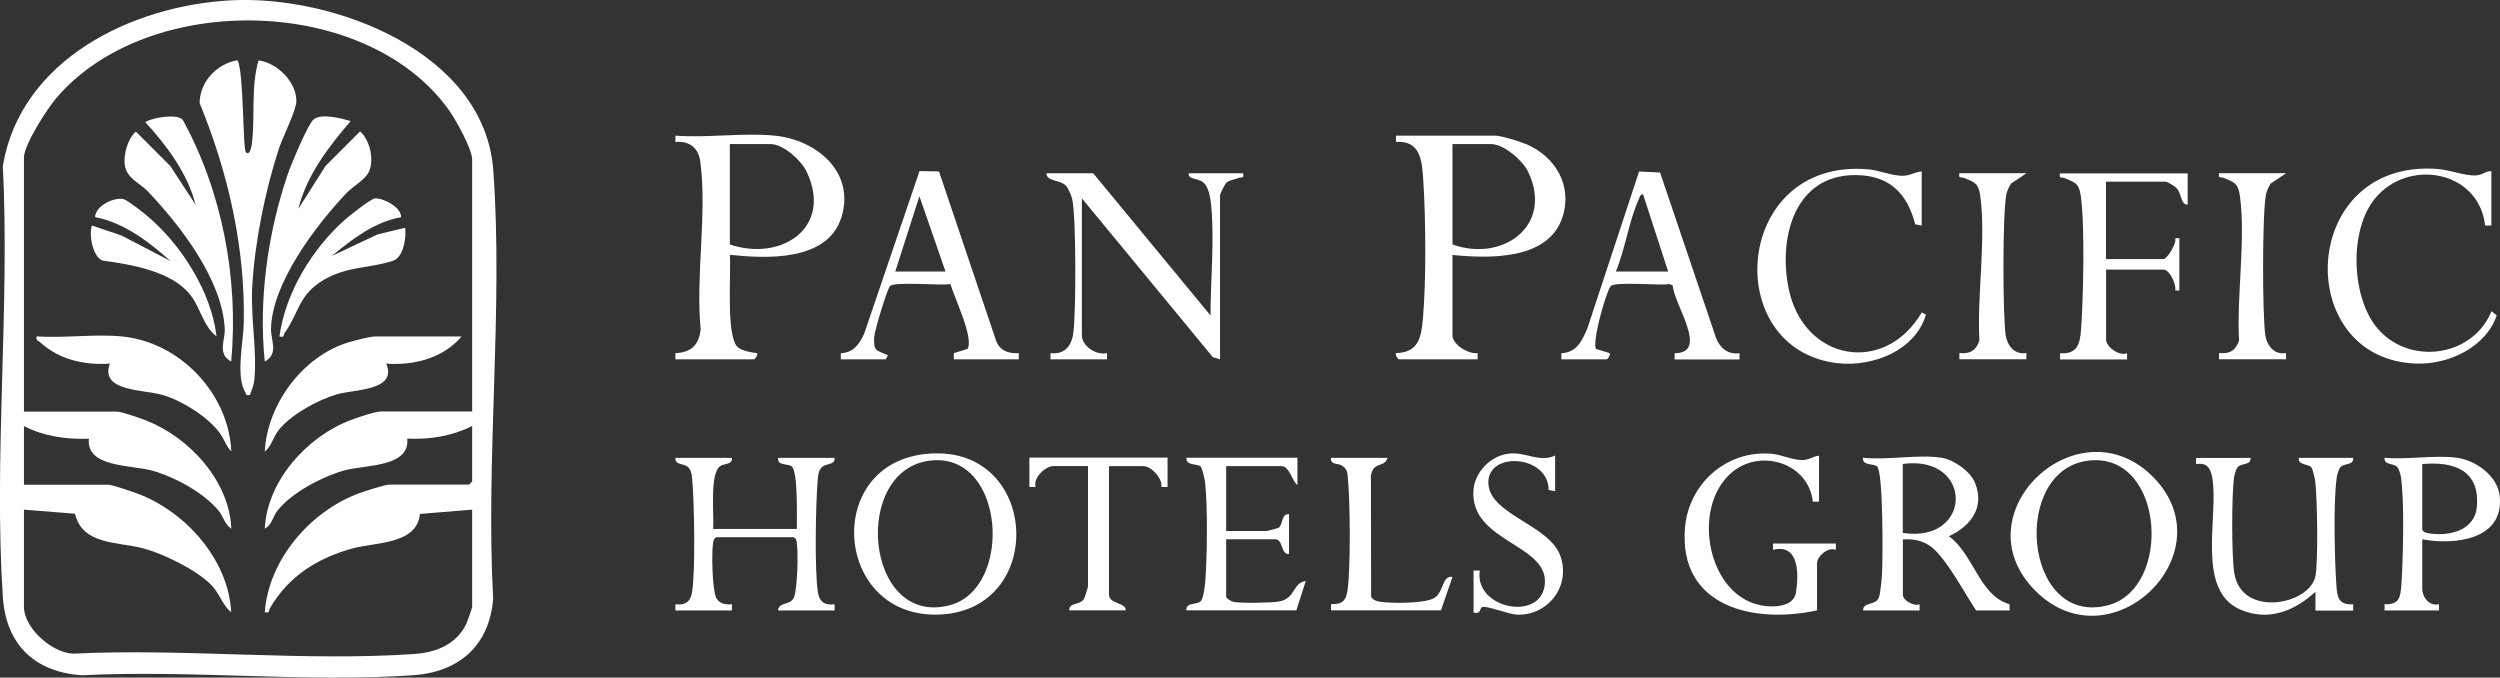 <?xml version="1.0" encoding="UTF-8"?>
<svg id="Layer_1" data-name="Layer 1" xmlns="http://www.w3.org/2000/svg" viewBox="0 0 228.68 61.98">
  <rect x="0" y="0" width="228.68" height="61.98" fill="#333333" stroke="none"/>
  <defs>
    <style>
      .cls-1 {
        fill: #fff;
      }
    </style>
  </defs>
  <g id="_8o69eG.tif" data-name="8o69eG.tif">
    <g>
      <path class="cls-1" d="M21.12.03c9.38-.5,23.2,4.71,24,15.53.93,12.66-.71,26.44-.01,39.22-.35,4.3-3.14,6.71-7.37,6.99-9.82.67-20.38-.51-30.28,0-4.32-.31-6.91-2.83-7.2-7.16-.84-12.81.65-26.52,0-39.42C1.87,5.45,12.08.51,21.12.03ZM43.19,37.66V14.61c0-.98-1.51-3.68-2.14-4.56C33.47-.52,13.49-.81,5.16,8.96c-.83.97-2.97,4.27-2.97,5.45v23.24h8.53c.38,0,2.16.62,2.64.81,3.95,1.54,7.63,5.53,7.8,9.9-.58-.35-.75-1.14-1.15-1.63-1.38-1.68-4.01-3.09-6.09-3.68-1.91-.54-6.07-.27-5.79-2.92-2.09.07-4.07-.21-5.94-1.15v5.36h7.76c.29,0,2.34.69,2.77.86,4.34,1.7,8.18,6.03,8.43,10.8-.81-.63-1.06-1.72-1.82-2.49-1.35-1.38-4.36-2.85-6.22-3.35-2.31-.62-5.57-.28-6.25-3.17l-4.67-.37v8.89c0,1.94,2.59,4.24,4.52,4.28,10.19-.5,21.11.73,31.22.03,1.97-.14,3.82-.88,4.72-2.75.1-.21.54-1.45.54-1.56v-8.89l-4.78.39c-.25,2.8-4.06,2.58-6.14,3.15-3.24.88-5.89,2.57-7.57,5.46-.15.25.03.48-.48.38.35-4.79,4.13-9.19,8.57-10.86.52-.19,2.41-.81,2.83-.81h7.28l.29-.29v-5.07c-1.88.93-3.84,1.25-5.94,1.15.28,2.65-3.88,2.38-5.79,2.92-2.01.57-4.78,2.02-6.09,3.68-.42.53-.5,1.32-1.15,1.63.21-4.35,3.85-8.39,7.8-9.9.6-.23,2.29-.81,2.83-.81h8.33Z"/>
      <path class="cls-1" d="M132.86,23.31v7.36c0,.87,1.47,1.74,2.3,1.63v.57s-7.18,0-7.18,0c-.11,0-.4-.45-.29-.57,2.07-.06,2.32-1.43,2.47-3.18.3-3.48.26-9.09.03-12.61-.11-1.77-.23-3.68-2.5-3.53v-.57h9.1c.54,0,2.27.54,2.85.79,2.65,1.14,4.22,3.8,3.28,6.67-1.29,3.95-6.71,3.78-10.06,3.45ZM132.86,22.36c4.57,1.65,9.27-1.7,6.93-6.63-.49-1.04-2.23-2.55-3.39-2.55h-3.54v9.18Z"/>
      <path class="cls-1" d="M70.88,12.41c3.8.38,7.34,3.31,6.1,7.42s-6.85,3.83-10.22,3.48c.13,1.58-.37,7.45.71,8.43.4.36,1.25.5,1.78.56.11.12-.17.57-.29.57h-7.18v-.57c1.45-.05,2.17-.78,2.31-2.19-.47-4.77.6-10.66-.03-15.3-.18-1.32-.97-1.91-2.28-1.83v-.57c2.92.22,6.24-.29,9.1,0ZM66.76,22.36c4.72,1.6,9.49-1.56,7-6.7-.49-1.01-2.12-2.48-3.26-2.48h-3.74v9.18Z"/>
      <path class="cls-1" d="M100,15.85l10.73,13.01c0-3.12.32-6.36.11-9.48-.06-.79-.16-2.18-.76-2.68-.53-.45-1.4-.24-1.35-.85h4.98c.1.54-.13.31-.42.43-.34.14-.82.18-1.11.43-.14.13-.58,1.03-.58,1.14v15.02l-.66-.2-11.98-14.53v12.53c0,.99,1.32,1.86,2.3,1.63v.57h-5.17v-.57c1.27.16,1.93-.65,2.09-1.83.25-1.84.27-10.67-.11-12.29-.07-.29-.36-.96-.55-1.17-.58-.63-1.72-.33-1.81-1.16h4.31Z"/>
      <path class="cls-1" d="M66.95,41.87c.07.65-.67.5-1.06.76-1.01.66-.55,4.55-.66,5.75h7.66c-.02-.91.14-5.37-.51-5.75-.38-.23-1.28-.02-1.21-.75h5.17c.05.7-.75.46-1.16.85-.32.31-.34.74-.38,1.15-.19,2.1-.3,8.39.02,10.33.14.87.68,1.19,1.52,1.06v.57h-5.17c.05-.84,1.22-.4,1.49-1.29s.36-3.77.24-4.75c-.03-.28-.02-.49-.3-.66h-7.09c-.27.17-.26.38-.3.66-.12.98-.05,3.84.25,4.75.21.64.88.8,1.49.72v.57h-5.17v-.57c.84.12,1.38-.2,1.52-1.06.32-1.93.21-8.23.02-10.33-.04-.41-.06-.84-.38-1.15-.41-.39-1.21-.15-1.16-.85h5.17Z"/>
      <path class="cls-1" d="M177.6,41.87c1.1.17,2.64,1.24,3.06,2.3.91,2.26-.39,3.95-2.39,4.88,2.27,1.63,2.78,5.45,5.55,6.22v.57s-3.06,0-3.06,0c-.87-1.32-1.65-2.76-2.56-4.04-1.13-1.58-1.96-2.59-4.14-2.46v5.07c0,.51,1,1.08,1.53.86v.57h-5.17c0-.8,1.12-.43,1.43-1.15.16-.36.27-1.7.3-2.19.08-1.29.12-9.28-.44-9.82-.32-.31-1.38-.05-1.3-.81,2.19.24,5.08-.33,7.18,0ZM174.05,48.75c6.45.96,6.47-7.19,0-6.31v6.31Z"/>
      <path class="cls-1" d="M205.86,41.87c.06.72-.79.45-1.16.85-.18.19-.31.71-.35.99-.22,1.56-.23,7.22.03,8.74.69,4.11,6.93,2.86,7.42.23.26-1.42.16-7.01-.01-8.58-.03-.27-.23-1.15-.35-1.33-.24-.36-1.26-.18-1.17-.89h4.98c.06.72-.79.45-1.16.85-.18.19-.31.71-.35.99-.31,2.23-.19,7.39-.03,9.75.08,1.15.17,1.87,1.54,1.81v.57h-3.45v-1.72c-1.89,1.74-4.23,2.7-6.76,1.68-4.24-1.71-2.08-8.47-2.67-12.06-.15-.9-.49-1.48-1.49-1.29v-.57h4.98Z"/>
      <path class="cls-1" d="M76.91,32.88v-.57c1.17-.05,1.69-.83,2.14-1.79l5.06-14.87,1.78.03,5.19,15.38c.29.98,1.14,1.31,2.11,1.24v.57h-5.94v-.57s1.25-.38,1.25-.38c.61-1.03-1.24-4.74-1.56-5.94-.89.17-5.15-.26-5.54.2-.27.33-1.42,4.11-1.44,4.68-.05,1.3.17,1.15,1.26,1.63l-.19.38h-4.12ZM81.89,24.84h4.6l-2.39-6.89-2.21,6.89Z"/>
      <path class="cls-1" d="M142.82,32.88v-.57c1.44-.07,1.89-1.15,2.39-2.3l4.72-14.32,1.92.09,5.12,15.13c.37.94,1.09,1.54,2.15,1.4v.57h-5.94v-.57c3.2-.01-.08-4.48-.17-6.2l-.3-.13c-.88.17-4.99-.26-5.38.2-.42.51-1.72,5.1-1.34,5.74l1.25.38c.08.18-.17.57-.29.57h-4.12ZM152.59,24.84l-2.3-7.08c-.27.02-.3.28-.39.47-.88,1.91-1.25,4.61-2.1,6.61h4.79Z"/>
      <path class="cls-1" d="M227.89,15.66v4.97h-.57c-.57-5.03-7-6.19-10.06-2.49-2.38,2.87-2.19,8.89.1,11.76,2.86,3.58,8.81,2.83,10.54-1.43l.48.38c-.98,2.9-4.37,4.49-7.3,4.41-11.49-.32-10.83-18.8,1.92-17.8,1.07.08,2.46.63,3.46.59.63-.03.86-.4,1.43-.4Z"/>
      <path class="cls-1" d="M175.78,15.66v4.97l-.59-.11c-.66-2.56-2.09-4.27-4.86-4.48-6.01-.46-7.72,5.45-6.72,10.35,1.35,6.64,8.78,7.97,12.18,2.19l.38.2c-.97,3.29-4.87,4.81-8.09,4.44-10.79-1.25-9.52-18.81,2.82-17.73.98.09,2.11.57,3.07.59.77.01,1.12-.34,1.82-.4Z"/>
      <path class="cls-1" d="M84.53,41.54c10.53-1.25,11.4,14.19,1.48,14.67-9.62.47-10.81-13.56-1.48-14.67ZM85.3,42.11c-7.48.59-6.25,15.33,1.58,13.25,5.78-1.53,5.1-13.78-1.58-13.25Z"/>
      <path class="cls-1" d="M196.98,43.66c6.78,6.91-3.86,17.3-10.79,10.39-7.05-7.04,3.93-17.37,10.79-10.39ZM191.26,42.11c-7.42.58-6.23,15.33,1.58,13.25,5.86-1.56,5.15-13.78-1.58-13.25Z"/>
      <path class="cls-1" d="M200.11,15.85v2.87c-.67,0-.52-1.01-1.04-1.54-.16-.16-.81-.56-.97-.56h-5.46v7.08h5.27c.3,0,1.23-1.45,1.06-1.91h.38v4.78h-.38c.14-.53-.53-1.91-1.05-1.91h-5.27v6.41c0,.65,1.19,1.53,1.92,1.24v.57h-6.13v-.57c1.57.11,1.83-.84,1.92-2.19.21-2.88.36-9.52-.03-12.23-.16-1.15-.57-1.21-1.48-1.6-.28-.12-.52.12-.42-.43h11.69Z"/>
      <path class="cls-1" d="M166.39,41.68v4.21h-.57c-.36-3.45-4.62-4.88-7.28-2.78-4.13,3.26-2.27,12.37,3.55,12.36.9,0,2.03-.24,2.19-1.27.26-1.66.32-4.5-2.1-3.91v-.57h5.75v.57c-.73-.28-1.72.59-1.72,1.24v4.3c-5.81,1.27-12.68-.32-12.08-7.56.34-4.06,3.84-7.13,7.94-6.76.87.08,1.86.55,2.71.57.75.01.97-.33,1.63-.4Z"/>
      <path class="cls-1" d="M224.73,41.87c1.75.24,3.75,1.67,3.93,3.54.38,3.98-4.14,4.47-7.09,3.92v4.5c0,.8.63,1.65,1.53,1.44v.57h-4.98v-.57c1.37.06,1.46-.66,1.54-1.81.16-2.36.28-7.51-.03-9.75-.04-.28-.17-.79-.35-.99-.37-.4-1.22-.13-1.16-.85,2.06.2,4.61-.27,6.61,0ZM221.57,42.44v6.03c.12.19.26.25.48.29,1.9.35,4.31-.19,4.51-2.38.31-3.35-2.08-4.2-4.99-3.93Z"/>
      <path class="cls-1" d="M118.68,41.87v2.49c-.48-.31-.73-1.72-1.44-1.72h-5.08v5.93h3.74c.05,0,1-.26,1.05-.29.41-.24.25-1.35.96-1.24v3.63c-.76.1-.52-1.34-1.25-1.34h-4.5v5.26c0,.14.47.43.68.47.67.13,3.46.09,4.16-.04,1.54-.28,1.22-1.71,2.44-1.87l-.86,2.68h-10.06c-.08-.79,1.08-.46,1.36-.89.23-.36.34-1.4.38-1.87.16-2.36.22-6.68-.03-8.98-.03-.27-.27-1.28-.4-1.41-.31-.3-1.38-.05-1.3-.81h10.15Z"/>
      <path class="cls-1" d="M185.36,15.85l-1.43.96c-.16.29-.33.63-.4.94-.36,1.75-.34,11-.07,12.9.14.96.83,1.84,1.9,1.64v.57h-6.13v-.57c.96.11,1.53-.23,1.83-1.14-.23-4.07.63-9.33.07-13.28-.16-1.15-.57-1.21-1.48-1.6-.28-.12-.52.12-.42-.43h6.13Z"/>
      <path class="cls-1" d="M209.11,15.85l-1.43.96c-.16.29-.33.63-.4.94-.36,1.75-.34,11-.07,12.9.14.96.83,1.84,1.9,1.64v.57h-6.13v-.57c.96.11,1.53-.23,1.83-1.14-.23-4.07.63-9.33.07-13.28-.16-1.15-.57-1.21-1.48-1.6-.28-.12-.52.12-.42-.43h6.13Z"/>
      <path class="cls-1" d="M142.25,41.68v3.25l-.59-.11c0-3.28-5.87-3.61-5.5-.42.31,2.71,5.58,3.65,6.57,6.46s-1.2,5.5-4.01,5.36c-.74-.04-2.85-.88-3.17-.68-.21.13-.08.69-.76.48v-3.83h.57c-.55,3.55,5.85,4.77,5.96,1.05.1-3.49-6.88-3.74-6.54-8.41.12-1.65,1.56-3.12,3.18-3.33s2.79.85,4.29.17Z"/>
      <path class="cls-1" d="M106.8,41.87v2.68h-.57c.13-.8-.93-1.91-1.63-1.91h-3.16v11.76c0,.85,1.6.72,1.53,1.43h-5.17c0-.77.96-.43,1.35-1.04.08-.12.37-1.07.37-1.16v-11h-3.16c-.73,0-1.88,1.07-1.63,1.91h-.57v-2.68h12.65Z"/>
      <path class="cls-1" d="M126.92,41.87c-.27.96-1.3.28-1.52,1.64l.02,11.05c.13.38.66.47,1.02.51,1.02.12,4.17.16,4.9-.47s.6-1.97,1.52-1.83l-1.05,3.06h-10.06v-.57c1,.04,1.38-.3,1.51-1.26.3-2.11.24-8.13.03-10.32-.05-.55-.08-.82-.6-1.12-.33-.19-1.03-.05-.94-.68h5.17Z"/>
      <path class="cls-1" d="M21.73,5.52c.59,1.13.46,8.13.77,8.42.39.36.53-.71.55-.88.29-2.39-.11-5.09.6-7.54,1.7.23,3.47,1.97,3.46,3.73,0,.83-1.26,3.31-1.6,4.35-1.25,3.81-2.23,8.67-2.44,12.68-.15,2.79.45,5.73.2,8.42-.05.57-.23.91-.4,1.42-.44.09-.31-.05-.43-.24-.9-1.42-.17-4.64-.14-6.35.14-6.88-1.44-13.78-4.04-20.1.02-1.96,1.56-3.59,3.46-3.92Z"/>
      <path class="cls-1" d="M16.7,10.93c3.64,6.62,5.14,14.61,4.45,22.14-1.3-.68-.55-1.99-.59-2.94-.19-4.52-4.07-9.5-7.06-12.65-.68-.71-1.89-1.15-2.08-2.34-.15-.96.25-2.45,1.01-3.1l3.16,3.16,2.3,3.53c-.71-2.83-2.64-5.43-4.6-7.56.68-.43,2.85-.77,3.4-.24Z"/>
      <path class="cls-1" d="M32.08,11.07c-2.03,2.37-4.02,4.94-4.79,8.03l2.49-3.92,3.16-3.16c.91.81,1.3,2.59.81,3.68-.33.74-1.48,1.35-2.06,1.96-2.79,2.96-6.83,8.24-6.9,12.45-.02,1.01.73,2.26-.57,2.96-.58-5.66.27-11.75,2.1-17.13.29-.85,1.84-4.58,2.36-5.01.73-.6,2.53-.1,3.39.14Z"/>
      <path class="cls-1" d="M42.23,30.77c-1.67,1.98-4.37,2.69-6.9,2.49,1.05,2.5-2.93,2.34-4.55,2.82-1.73.51-4.22,1.87-5.32,3.3-.49.64-.62,1.43-1.24,1.92.22-4.34,3.5-8.75,7.7-10,.5-.15,1.93-.52,2.35-.52h7.95Z"/>
      <path class="cls-1" d="M11.1,30.77c5.34.49,9.82,5.21,10.06,10.52-.48-.46-.64-1.13-1.07-1.7-1.1-1.48-3.41-2.92-5.17-3.45s-5.81-.29-4.87-2.88c-2.31.16-4.64-.36-6.38-1.95-.19-.17-.41-.17-.32-.54,2.5.17,5.29-.23,7.76,0Z"/>
      <path class="cls-1" d="M36.68,19.87c-2.41.42-4.49,2.02-6.32,3.54l4.16-1.96,2.54-.62c.12.88-.14,2.69-1.1,3.02-2.12.71-4.22.47-6.43,1.8s-2.2,2.99-3.47,4.77c-.16.23,0,.47-.5.36.55-4.03,3.01-8.05,6.03-10.72.4-.35,2.33-1.87,2.7-1.91.73-.07,2.46.81,2.39,1.72Z"/>
      <path class="cls-1" d="M19.81,30.77c-1.23-.92-1.46-2.61-2.41-3.81-1.7-2.15-5.4-2.77-7.99-3.12-.92-.28-1.31-2.39-1-3.21l2.72.92,4.47,2.33c-1.95-1.75-4.27-3.52-6.9-4.02,0-1.04,1.85-1.91,2.67-1.62.37.13,1.74,1.21,2.12,1.53,3.11,2.63,5.83,6.92,6.32,11Z"/>
    </g>
  </g>
</svg>
